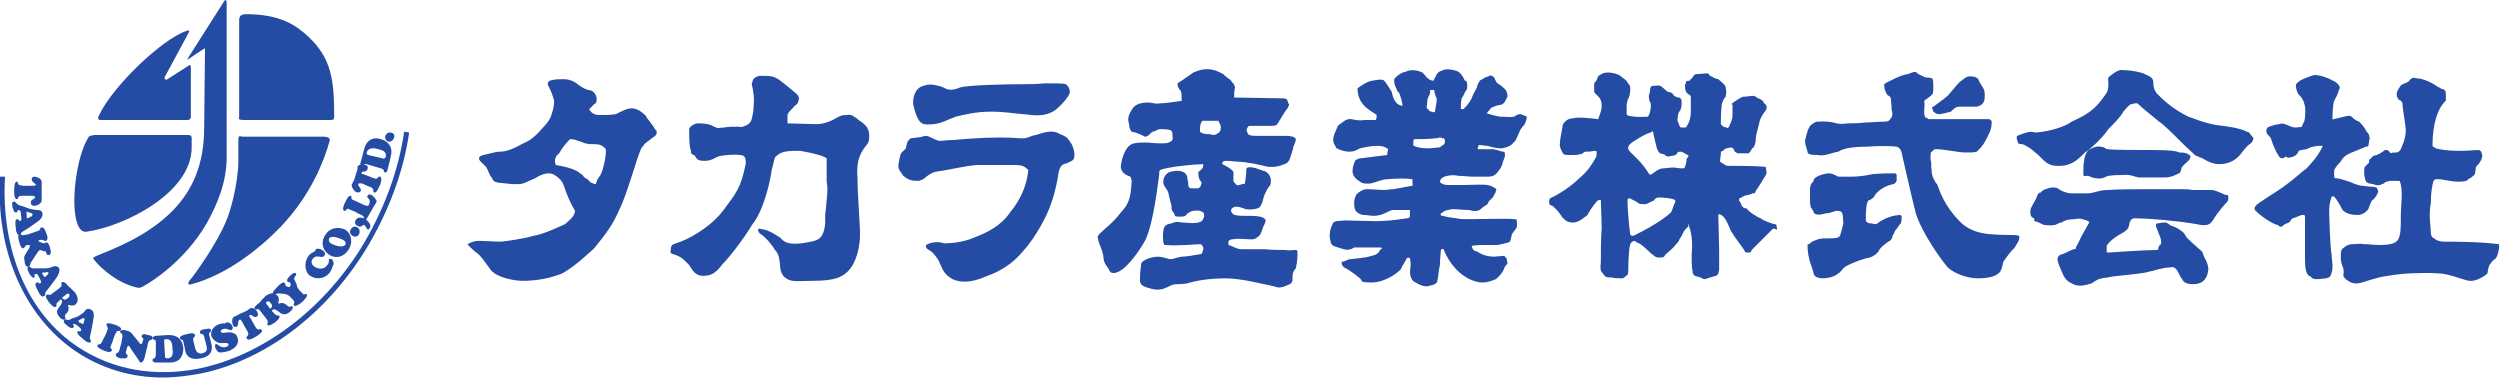 <?xml version="1.0" encoding="utf-8"?>
<!-- Generator: Adobe Illustrator 26.5.3, SVG Export Plug-In . SVG Version: 6.00 Build 0)  -->
<svg version="1.1" id="レイヤー_1" xmlns="http://www.w3.org/2000/svg" xmlns:xlink="http://www.w3.org/1999/xlink" x="0px"
	 y="0px" width="300px" height="45.3px" viewBox="0 0 300 45.3" style="enable-background:new 0 0 300 45.3;" xml:space="preserve">
<style type="text/css">
	.st0{fill:#254CA4;}
</style>
<g>
	<g>
		<g>
			<g>
				<g>
					<g>
						<g>
							<path class="st0" d="M24.5,15.3c0,4.6-1.5,7.6-3.7,9.9c-3.1,3.2-7.3,4.7-9.2,5.5c-0.5,0.2-0.5,0.3-0.2,0.6
								c0.8,1,2.8,2.7,5,3.2c0.4,0.1,0.5,0,0.9-0.2c0.9-0.5,4.9-3,7.5-7.5c1.3-2.3,2.4-5,2.4-7.9V0.4c0-0.5-0.2-0.5-0.4-0.1
								l-4.2,6.6c-0.1,0.2-0.2,0.4,0,0.2c0,0,1.9-1.3,2-1.3L24.5,15.3L24.5,15.3z M19.9,9l2.7-5c0.2-0.4,0.1-0.4-0.2-0.3
								c-3,1-8.9,6.7-10.5,10.1c-0.3,0.6,0,0.6,0.3,0.6h10.3c0.2,0,0.4-0.1,0.4-0.4V8.1c0-0.3-0.1-0.4-0.3-0.2l-2.5,1.6
								C19.8,9.7,19.6,9.4,19.9,9z M10.6,16.5c-1.4,2.2-2.2,8-1.3,10.4c0.2,0.5,0.5,1,1.1,0.9C14.8,27.2,23,23.2,23,17.7v-1.1
								c0-0.4-0.2-0.4-0.7-0.4h-11C10.8,16.3,10.7,16.3,10.6,16.5z M29.3,14.4h10.2c0.5,0,0.6,0,0.6-0.5c0-4.2-0.3-6.9-3.1-9.5
								c-1.5-1.4-3.4-2.7-7.5-2.7c-0.5,0-0.8,0.2-0.8,0.7V14C28.6,14.3,28.7,14.4,29.3,14.4z M28.6,16.8v2.5c0,2.7-1,6.3-1.5,7.3
								c-0.9,2.3-3.6,6.2-4.3,7c-0.3,0.3-0.3,0.7,0.2,0.5c4.1-1.1,8-4.1,10.7-6.9c3.7-3.9,5.2-8,5.8-10.1c0.2-0.5,0-0.7-0.8-0.7
								h-9.6C28.7,16.3,28.6,16.3,28.6,16.8z M24.2,44.8c7.6-1.6,14.8-7,19.6-14.7c2.7-4.4,4.6-9.3,5.3-14.2l-0.6-0.1
								c-0.7,4.8-2.5,9.6-5.2,14C38.6,37.3,31.5,42.6,24,44.2c-5.4,1.1-10.5,0.2-14.7-2.6c-6-4-9.2-11.6-8.7-20.4H0
								c-0.5,8.9,2.9,16.7,9,20.9c3.1,2.1,6.7,3.2,10.5,3.2C21.1,45.3,22.6,45.1,24.2,44.8z"/>
						</g>
					</g>
					<g>
						<path class="st0" d="M5,23.5c0,0.2,0,0.3,0,0.4s0,0.1,0,0.2c0,0.2-0.4,0.6-0.9,0.6c-0.2,0-0.4-0.1-0.4-0.4
							c0-0.4,0.5-0.4,0.5-0.6S4,23.5,3.9,23.5H2.6c-0.6,0-0.3,0.4-0.6,0.4c-0.1,0-0.3-0.1-0.3-1c0-0.2,0-1.1,0.3-1.1
							c0.2,0,0.1,0.3,0.3,0.4c0.1,0,0.4,0.1,0.5,0.1h1c0.5,0,0.5-0.1,0.5-0.1c0-0.2-0.5-0.3-0.5-0.7c0-0.2,0.2-0.3,0.3-0.3
							c0.4,0,0.9,0.3,0.9,0.6c0,0,0,0.1,0,0.2s0,0.2,0,0.4V23.5z"/>
						<path class="st0" d="M3.4,25c0.3,0.1,0.8,0.2,1.1,0.2c0.3,0,0.6,0.1,0.6,0.5s-0.3,0.7-0.6,0.9c-0.1,0.1-1.4,1-1.8,1.2
							c-0.3,0.2-0.1,0.4-0.4,0.4s-0.4-0.6-0.4-0.8c-0.1-0.7-0.1-1.1,0.2-1.1c0.2,0,0.2,0.3,0.3,0.2c0.2,0,0.2-0.1,0.1-0.9
							c0-0.2-0.1-0.4-0.3-0.4s0,0.3-0.3,0.3S1.6,25,1.5,24.9c-0.1-0.7,0-0.7,0.2-0.7s0.2,0.2,0.4,0.3c0.1,0.1,0.4,0.2,0.5,0.2
							L3.4,25z M3.2,26c0,0,0,0.2,0.1,0.2S3.6,26,3.7,26c0.1,0,0.2-0.1,0.2-0.3c0-0.1-0.3-0.2-0.4-0.2c-0.1,0-0.2-0.1-0.3-0.1
							s0,0.1,0,0.2V26z"/>
						<path class="st0" d="M3.3,30.1c0.1-0.1,0.3-0.5,0.3-0.6s-0.2-0.1-0.3-0.1H3.2C3,29.5,3,29.7,2.8,29.8c-0.1,0-0.3,0-0.5-0.8
							c-0.2-0.7-0.1-0.8,0-0.9c0.2-0.1,0.2,0.2,0.6,0.1c0.3,0,0.5-0.1,0.8-0.2s0.6-0.2,0.9-0.3C5,27.5,4.7,27.3,5,27.3
							c0.1,0,0.3-0.1,0.6,0.8c0.1,0.2,0.2,0.7-0.1,0.8c-0.2,0.1-0.2-0.2-0.7-0.1c-0.1,0-0.2,0.1-0.2,0.1c0,0.1,0.6,0.3,0.7,0.3
							s0.1-0.1,0.2-0.1C5.8,29,6,29.6,6,29.8c0.1,0.2,0.2,0.7-0.1,0.8c-0.4,0.1-0.3-0.4-0.5-0.5C5.4,30.3,5,30,4.8,30
							c-0.1,0-0.2,0.2-0.3,0.3l-0.8,1.2c-0.1,0.2,0,0.4-0.3,0.5c-0.2,0.1-0.3-0.2-0.4-0.3L2.9,31c0-0.2,0-0.2,0.1-0.4L3.3,30.1z"/>
						<path class="st0" d="M5.2,32.2c0.3,0,0.8,0,1.1-0.2c0.3-0.1,0.6-0.1,0.8,0.2C7.2,32.6,7,33,6.8,33.3c-0.1,0.1-1,1.4-1.3,1.7
							c-0.2,0.3,0.1,0.4-0.2,0.5C5,35.8,4.7,35.2,4.6,35c-0.3-0.6-0.5-0.9-0.2-1.1c0.2-0.1,0.3,0.2,0.4,0.1C5,33.9,5,33.8,4.6,33.1
							c-0.1-0.2-0.2-0.3-0.4-0.2C4,33,4.3,33.2,4.1,33.3c-0.2,0.1-0.5-0.3-0.6-0.5c-0.3-0.6-0.2-0.7-0.1-0.8
							c0.2-0.1,0.3,0.2,0.5,0.2c0.2,0,0.4,0,0.6,0H5.2z M5.3,33.2C5.3,33.2,5.4,33.4,5.3,33.2C5.5,33.3,5.6,33,5.7,33
							c0-0.1,0.2-0.2,0.1-0.3s-0.3,0-0.4,0s-0.3,0-0.3,0c-0.1,0,0,0.1,0,0.2L5.3,33.2z"/>
						<path class="st0" d="M7.1,34.6c0.6-0.5,0.1-0.5,0.3-0.7C7.6,33.7,7.9,34,8,34.1c0.1,0.1,0.1,0.2,0.2,0.2
							c0.1,0.1,0.1,0.2,0.2,0.2c0.1,0.1,0.2,0.2,0.3,0.3S8.9,35,9,35.1c0.3,0.4,0.5,1,0.1,1.4c-0.2,0.2-0.5,0.2-0.8,0.1H8.2
							c-0.1,0,0,0.1,0,0.2c0.1,0.3,0,0.6-0.3,0.9C7.6,38,8,38.1,7.8,38.3c-0.1,0.1-0.4,0.1-0.7-0.3c-0.5-0.6-0.2-0.9,0.2-1.4
							c0.1-0.2,0.2-0.4,0.1-0.6c-0.1-0.1-0.1-0.1-0.3,0.1c-0.1,0.1-0.2,0.2-0.3,0.3c-0.1,0.2,0.1,0.3-0.1,0.4
							c-0.1,0.1-0.3,0.1-0.8-0.5c-0.1-0.2-0.6-0.7-0.3-0.9c0.2-0.2,0.3,0.2,0.7-0.2L7.1,34.6z M7.6,35.6c-0.1,0.1-0.2,0.1-0.1,0.2
							c0.2,0.2,0.4,0.2,0.6,0c0.2-0.1,0.3-0.3,0.2-0.5c-0.1-0.1-0.2-0.1-0.3,0L7.6,35.6z"/>
						<path class="st0" d="M9.3,38c0.3-0.2,0.7-0.4,0.9-0.7s0.5-0.3,0.8-0.1s0.3,0.7,0.2,1.1c0,0.2-0.3,1.7-0.4,2.1
							c-0.1,0.4,0.2,0.4,0.1,0.6c-0.2,0.3-0.7-0.1-0.9-0.3c-0.5-0.4-0.8-0.7-0.7-0.9s0.3,0.1,0.4-0.1c0.1-0.2,0-0.3-0.5-0.7
							c-0.2-0.1-0.3-0.2-0.4-0.1c-0.1,0.1,0.2,0.2,0,0.4s-0.6-0.1-0.7-0.2c-0.5-0.4-0.5-0.5-0.4-0.7s0.3,0,0.5,0s0.4-0.2,0.5-0.2
							L9.3,38z M9.8,38.8c0,0,0.1,0.1,0.2,0.1c0-0.1,0.1-0.3,0.1-0.4c0-0.1,0.1-0.3,0-0.3c-0.1-0.1-0.3,0.1-0.4,0.1
							c0,0-0.2,0.1-0.3,0.2c0,0.1,0.1,0.1,0.1,0.2L9.8,38.8z"/>
						<path class="st0" d="M12.7,40.1c0.2-0.5,0.3-0.7,0.2-0.8c0-0.2-0.2-0.3-0.1-0.4c0.1-0.3,1,0.1,1.1,0.1
							c0.3,0.1,0.8,0.4,0.6,0.6c-0.1,0.2-0.2,0.1-0.4,0.1c-0.1,0.1-0.3,0.4-0.4,0.7L13.5,41c-0.3,0.7-0.3,0.8-0.2,0.8
							c0.1,0.1,0.2,0.2,0.1,0.3c-0.1,0.1-0.2,0.3-1.1-0.1c-0.2-0.1-0.7-0.3-0.6-0.6c0.1-0.1,0.2-0.1,0.3-0.1s0.2-0.2,0.5-0.8
							L12.7,40.1z"/>
						<path class="st0" d="M16.7,41.1c0,0.1,0.2,0.2,0.2,0.2c0.1,0,0.2-0.2,0.2-0.2c0-0.1,0.1-0.3,0.1-0.4c0-0.2-0.3-0.2-0.2-0.4
							c0.1-0.3,0.5-0.2,0.7-0.1c0.2,0,0.7,0.1,0.6,0.4c-0.1,0.3-0.3,0.1-0.4,0.3c-0.1,0.1-0.2,0.4-0.2,0.6l-0.3,1.2
							c0,0.2-0.2,0.8-0.5,0.8c-0.1,0-0.2-0.1-0.2-0.2l-1.1-1.6c0-0.1-0.1-0.2-0.2-0.2c-0.1,0-0.2,0.3-0.2,0.4c0,0.1-0.1,0.3-0.1,0.4
							c0,0.3,0.3,0.2,0.2,0.5S14.8,43,14.5,43c-0.2,0-0.7-0.2-0.6-0.5c0.1-0.2,0.3-0.1,0.4-0.4c0.1-0.2,0.1-0.5,0.2-0.7
							c0.1-0.3,0.1-0.7,0.2-1c0-0.5-0.3-0.4-0.3-0.6c0.1-0.3,0.7-0.2,0.9-0.1c0.3,0.1,0.3,0.1,0.5,0.3L16.7,41.1z"/>
						<path class="st0" d="M18.7,41.1c0-0.5-0.3-0.2-0.4-0.5c0-0.2,0.3-0.3,0.4-0.3l1.5-0.1c1.3,0,1.7,0.7,1.8,1.6
							c0,0.9-0.4,1.7-1.6,1.7c-0.2,0-0.4,0-0.5,0s-0.3,0-0.4,0s-0.3,0-0.4,0s-0.3,0-0.4,0c-0.2,0-0.4-0.1-0.4-0.3
							c0-0.3,0.4,0,0.4-0.7V41.1z M19.8,42.7c0,0.2,0,0.3,0.3,0.3c0.6,0,0.7-0.6,0.6-1.1c0-1.1-0.4-1.2-0.8-1.2
							c-0.2,0-0.2,0.1-0.2,0.3L19.8,42.7z"/>
						<path class="st0" d="M24.5,40.4c-0.1-0.5-0.5-0.2-0.5-0.5c-0.1-0.3,0.5-0.4,0.6-0.4c0.2,0,0.7-0.2,0.7,0.1
							c0.1,0.3-0.3,0.2-0.2,0.6l0.3,1.2c0,0.2,0.3,1.3-1.3,1.6c-1.8,0.4-1.9-1-1.9-1.1L22,41c0-0.3-0.4-0.2-0.4-0.4
							c0-0.1-0.1-0.3,0.8-0.5c0.7-0.2,0.9-0.1,1,0.1c0.1,0.3-0.3,0.1-0.2,0.7l0.2,0.8c0.1,0.5,0.4,0.8,0.9,0.7
							c0.7-0.2,0.5-0.7,0.5-0.8L24.5,40.4z"/>
						<path class="st0" d="M25.4,40.4c-0.2-0.4,0-1.2,0.9-1.5c0.3-0.1,0.6-0.1,0.7-0.1s0.1-0.1,0.2-0.1c0.1-0.1,0.6,0.1,0.7,0.5
							c0.1,0.1,0,0.3-0.1,0.4c-0.3,0.1-0.6-0.3-1.1-0.1c-0.1,0.1-0.3,0.2-0.2,0.3c0.1,0.3,0.7,0,1.3,0.1c0.3,0.1,0.6,0.2,0.7,0.6
							c0.2,0.5,0,1.2-1,1.6c-0.3,0.1-0.8,0.2-1.1,0.2c-0.3,0-0.5-0.4-0.6-0.7c0-0.1,0-0.3,0.1-0.3c0.3-0.1,0.5,0.6,1.3,0.3
							c0.1,0,0.3-0.2,0.2-0.3c-0.1-0.3-0.7,0-1.3-0.2C25.8,40.9,25.5,40.7,25.4,40.4z"/>
						<path class="st0" d="M29.6,37.3c0.2-0.1,0.2-0.2,0.3-0.2L30,37c0.2-0.1,0.7,0,0.9,0.5c0.1,0.2,0.1,0.4-0.1,0.5
							c-0.3,0.2-0.6-0.3-0.8-0.2c-0.2,0.1,0,0.3,0,0.3l0.7,1.2c0.3,0.5,0.5,0,0.7,0.3c0.1,0.1,0.1,0.3-0.7,0.8
							c-0.2,0.1-0.9,0.6-1.1,0.2c-0.1-0.2,0.2-0.3,0.2-0.5c0-0.1-0.1-0.4-0.2-0.5l-0.5-0.9c-0.2-0.4-0.3-0.4-0.4-0.3
							c-0.2,0.1,0,0.6-0.3,0.8c-0.2,0.1-0.3,0-0.4-0.1c-0.2-0.3-0.2-1,0.1-1.1c0,0,0.1,0,0.2-0.1c0.1,0,0.2-0.1,0.4-0.2L29.6,37.3z"
							/>
						<path class="st0" d="M31.3,37.4c-0.4-0.6-0.5-0.1-0.7-0.3s0.1-0.4,0.3-0.6c0.1-0.1,0.2-0.1,0.2-0.2c0.1,0,0.2-0.1,0.2-0.2
							c0.1-0.1,0.2-0.2,0.3-0.3c0.1-0.1,0.2-0.2,0.3-0.3c0.4-0.3,1-0.5,1.4,0c0.2,0.2,0.2,0.5,0.1,0.8v0.1c0,0.1,0.1,0,0.2,0
							c0.3-0.1,0.6,0,0.9,0.3c0.3,0.3,0.4-0.1,0.6,0.1c0.1,0.1,0,0.4-0.4,0.7c-0.6,0.4-0.9,0.2-1.4-0.2c-0.2-0.1-0.4-0.3-0.6-0.1
							c-0.1,0.1-0.1,0.1,0.1,0.3c0.1,0.1,0.2,0.2,0.3,0.3c0.2,0.1,0.3,0,0.4,0.1c0.1,0.1,0.1,0.3-0.5,0.8c-0.2,0.1-0.7,0.5-0.9,0.3
							c-0.1-0.2,0.2-0.3-0.1-0.7L31.3,37.4z M32.3,36.9c0.1,0.1,0.1,0.2,0.2,0.1c0.2-0.2,0.2-0.4,0-0.6c-0.1-0.2-0.3-0.3-0.5-0.2
							c-0.1,0.1-0.1,0.2,0,0.3L32.3,36.9z"/>
						<path class="st0" d="M35.6,34.1c0,0.3,0.1,0.4,0.3,0.7c0.3,0.3,0.4,0.4,0.5,0.5s0.3-0.1,0.4,0c0.2,0.2-0.3,0.7-0.5,0.9
							c-0.7,0.6-0.9,0.5-1,0.5c-0.2-0.2,0.1-0.3,0-0.5c0-0.1-0.2-0.3-0.5-0.6c-0.2-0.2-0.3-0.2-0.5-0.3l-0.8-0.1
							c-0.3,0-0.5,0.2-0.7,0.1c-0.1-0.1-0.2-0.2,0.5-0.9s0.8-0.5,0.9-0.4c0.1,0.1,0,0.2,0.1,0.3s0.4,0.2,0.5,0.1
							c0.1-0.1,0.1-0.4,0-0.5s-0.2,0-0.3-0.1c-0.2-0.2,0.2-0.6,0.3-0.7c0.4-0.4,0.6-0.4,0.7-0.3c0.2,0.2-0.2,0.3-0.2,0.7L35.6,34.1z
							"/>
						<path class="st0" d="M37.1,30.6c0.3-0.3,0.7-0.4,0.7-0.5c0.1-0.1,0.1-0.1,0.1-0.2c0.1-0.1,0.5-0.1,0.9,0.2
							c0.2,0.2,0.3,0.4,0.1,0.6c-0.3,0.4-0.9-0.3-1.4,0.4c-0.2,0.3-0.1,0.6,0.1,0.8c0.5,0.4,1.2,0.5,1.6,0c0.4-0.4,0.2-0.7,0.3-0.8
							c0.1-0.1,0.2,0,0.3,0c0.2,0.1,0.3,0.6,0.2,0.7s-0.1,0.5-0.5,1c-0.6,0.7-1.7,0.8-2.4,0.2C36.5,32.5,36.5,31.3,37.1,30.6z"/>
						<path class="st0" d="M39.4,30.5c-0.8-0.6-0.9-1.6-0.3-2.4c0.7-1,1.9-0.8,2.4-0.5c0.8,0.6,0.8,1.7,0.3,2.4
							C41.2,30.9,40.2,31.1,39.4,30.5z M39.5,28.6c-0.1,0.2,0,0.5,0.2,0.6c0.3,0.2,1.4,0.6,1.7,0.2c0.2-0.2,0-0.5-0.2-0.6
							C40.8,28.6,39.8,28.2,39.5,28.6z"/>
						<path class="st0" d="M43.1,28.1c-0.2,0.3-0.5,0.4-0.8,0.2c-0.3-0.2-0.4-0.5-0.2-0.8s0.5-0.4,0.8-0.2
							C43.2,27.5,43.2,27.8,43.1,28.1z"/>
						<path class="st0" d="M44.1,27.5c-0.1,0-0.2-0.4-0.4-0.5s-0.3,0.4-0.8,0.1c-0.3-0.1-0.4-0.5-0.2-0.7c0.2-0.4,0.6-0.3,1-0.2
							c0.4,0.2,0.9,0.8,0.7,1.1C44.3,27.5,44.2,27.6,44.1,27.5z"/>
						<path class="st0" d="M44.1,26.1c-0.1,0.1-0.2,0.4-0.3,0.3c-0.3-0.1,0.1-0.3-0.4-0.6c-0.3-0.1-0.6-0.3-0.8-0.4
							c-0.3-0.1-0.5-0.2-0.7-0.3c-0.4-0.2-0.3,0.3-0.6,0.2c-0.3-0.1,0-0.8,0.1-1c0.4-0.8,0.5-0.8,0.7-0.8c0.2,0.1-0.1,0.4,0.3,0.5
							l1.3,0.6c0.3,0.1,0.5,0.2,0.6-0.1c0.3-0.7-0.4-0.7-0.2-1c0.1-0.2,0.3-0.2,0.5-0.1c0.3,0.2,0.6,0.6,0.6,0.8
							c0,0.1-0.1,0.1-0.1,0.2c-0.1,0.1-0.1,0.2-0.2,0.3L44.1,26.1z"/>
						<path class="st0" d="M42.8,20.6c0.1-0.2,0.1-0.3,0.1-0.4s0-0.1,0-0.2c0.1-0.2,0.5-0.4,1-0.2c0.2,0.1,0.3,0.2,0.2,0.5
							c-0.1,0.4-0.6,0.2-0.7,0.4c-0.1,0.2,0.2,0.2,0.2,0.2l1.3,0.5c0.5,0.2,0.4-0.3,0.7-0.2c0.1,0,0.3,0.2,0,1
							c-0.1,0.2-0.4,1-0.7,0.9c-0.2-0.1,0-0.3-0.2-0.5c-0.1-0.1-0.3-0.2-0.4-0.2L43.4,22C43,22,43,22,43,22.1
							c-0.1,0.2,0.4,0.5,0.3,0.8c-0.1,0.2-0.3,0.2-0.4,0.2c-0.4-0.1-0.7-0.6-0.7-0.9c0,0,0-0.1,0.1-0.2c0-0.1,0.1-0.2,0.2-0.4
							L42.8,20.6z"/>
						<path class="st0" d="M44,19.7c-0.5-0.1-0.3,0.3-0.6,0.2c-0.2-0.1-0.2-0.3-0.1-0.5l0.4-1.5c0.3-1.2,1.2-1.5,2-1.2
							c0.8,0.2,1.5,0.9,1.2,2c0,0.2-0.1,0.4-0.1,0.5s-0.1,0.3-0.1,0.4s-0.1,0.3-0.1,0.4s-0.1,0.3-0.1,0.4c0,0.2-0.2,0.3-0.3,0.3
							c-0.3-0.1,0.1-0.3-0.5-0.5L44,19.7z M45.9,19c0.2,0.1,0.3,0,0.4-0.2c0.1-0.6-0.4-0.8-0.9-0.9c-1-0.3-1.3,0.1-1.4,0.4
							c0,0.2,0,0.2,0.2,0.3L45.9,19z"/>
						<path class="st0" d="M47.3,16.5C47.2,16.8,47,17,46.7,17s-0.5-0.3-0.5-0.6c0.1-0.3,0.3-0.5,0.6-0.5
							C47.2,15.9,47.4,16.2,47.3,16.5z"/>
					</g>
				</g>
			</g>
		</g>
		<g>
			<path class="st0" d="M72.1,20.9c-0.1,0.3-0.4,0.4-0.6,1.2c-0.4-0.1-0.6-0.1-1-0.6c-0.7-0.3-0.3-0.4-0.9-0.7
				c-0.6-0.6-2.3-0.9-2.9-1c-0.3-0.7,0.1-1.2,0.4-1.4c0.3-0.6,0.9-1.3,1.3-1.7c0.6,0,0.6,0.1,1.3,0.3c0.7,0.3,0.9,0.3,1.6,0.3
				c0.6,0,1,0.1,1.4,0.6C72.8,18.7,72.3,20.6,72.1,20.9z M78.2,14.9c-0.4-0.6-0.6-0.7-0.7-1c-0.4-0.4-1-0.9-1.7-0.9
				c-0.6,0-1.3,0.4-1.9,0.7c-0.6,0.1-1.3,0.1-2,0.1c-0.6,0-1-0.3-1.2-0.7c0.1-0.1,0.4-0.4,0.6-0.6c0.3-0.1,0.3-0.4,0.3-0.7
				c-0.1-0.7-0.6-1-1-1c-0.4-0.1-0.9-0.4-1.3-0.7c-0.3-0.3-1-0.6-1.6-0.6s-0.9,0-1.4,0.1c-0.6,0.1-0.7,0.4-0.4,0.9
				c0.3,0.6,0.4,0.9,0.6,1.6c0,0.6-0.1,1-0.4,1.9c-0.3,0.7-0.7,1-1.2,1.6c-0.9,1-1.4,1.3-2.3,1.7c-0.7,0.4-1.7,0.9-2.6,0.9
				c-0.6,0-1.4,0.3-2,0.4c-0.4,0.1-0.7,0.3-0.4,0.7c0.1,0.1,0.4,0.4,0.7,0.7c0.3,0.4,0.4,1,0.7,1.3c0.3,0.6,0.4,0.6,1.6,0.7
				c0.7,0.1,1.2,0.1,1.6,0.1c0.7,0,1.2-0.4,2-0.7c0.6-0.4,1.2-0.6,1.6-0.6s0.6,0.1,0.9,0.3c0.6,0.4,0.9,0.9,1,1.3
				c0.3,0.9,0.7,1.9,1.3,2.9c0,0.7-0.9,1.3-1.2,1.6c-0.7,0.3-2.5,1.2-3.8,1.4c-1.4,0.4-3,0.6-3.9,0.7c-0.7,0-2-0.1-2.6-0.1
				c-0.7,0-1.2,0.3-1.4,0.4c0.3,0.4,0.4,0.4,0.9,0.9c0.6,0.3,1.3,1.4,1.9,2.2c0.7,0.9,2.8,1.3,3.8,1.3c1.7,0,3.3-0.3,4.8-0.9
				c1.7-1,3-2.3,3.8-3c1.3-1.6,2.3-2.9,3-4.6c0.9-1.7,2.2-6.5,2.5-7c0.1-0.4,0.3-0.6,0.4-0.7c0.1-0.3,0.7-0.6,1-0.9
				c0.6-0.4,0.6-0.4,0.6-0.9C78.5,15.5,78.5,15.2,78.2,14.9z"/>
			<path class="st0" d="M82.7,15.5c0-0.3,0.7-0.7,1-0.7c0.4,0,1.4,0,2,0.4c0.6,0.3,0.6,0.1,1.2,0.1c0.4-0.1,1.2-0.1,1.7-0.1
				c0.4,0.1,0.7,0,1.2-0.3c0.3-0.3,0.4-0.3,0.6-1.6c0.1-1.4,0.1-1.6,0-2.2c-0.1-0.9-0.3-0.9-0.1-1.3c0-0.3,0.4-0.7,1-0.7
				c0.9,0,1.4,0,1.9,0.3c0.3,0.1,1.7,1.3,2.2,1.7c0.4,0.3,0.6,0.7,0.4,1c0,0.4-0.3,0.4-0.7,0.9c-0.6,0.6-0.6,0.7-0.6,0.9
				c0,0.3,0,0.7,0,0.9c0.4,0,2.8,0.1,3.5,0.1c0.4,0,1-0.1,1.7-0.4c0.9-0.4,1-0.7,1.9-0.7c0.6-0.1,0.7,0.1,1.2,0.4
				c0.3,0.3,0.6,0.4,0.9,0.7c0.4,0.3,0.6,0.9,0.6,1.2c0,0.4,0.1,0.9-0.4,1.4c-0.4,0.6-1.2,1.4-1,3.8c0,2.2,0.3,5.4,0.3,6.8
				c0,1.3-0.3,2.8-1,3.9c-0.9,1.3-2,1.7-4.8,1.7c-2.6,0.1-2.6,0-3.2-0.4c-0.4-0.3-0.6-0.9-0.6-1.6c-0.1-0.6-0.1-1.2-0.6-1.7
				c-0.4-0.7-1.2-1.6-1.7-1.9c-0.3-0.1-0.6-0.9,0.1-0.6c0.9,0.1,1.7,0.7,2.2,1c0.4,0.4,0.7,0.9,2.6,0.7c1.7-0.3,2.2-0.3,2.6-1.3
				c0.4-1.2,0.1-1.6,0.3-2.8c0.1-1.4,0.3-2.2,0.1-3.3c0-0.9,0-2.2,0-2.8c-0.3-0.3-1.9-0.7-3.2-0.9c-1.3,0-2.2,0-2.8,0.6
				c-0.3,0.1-0.3,0.7-0.6,1.7c-0.1,1-0.9,4.8-2.3,6.5c-1.2,2-2.9,4.1-3.6,4.8c-0.7,0.9-1.2,1.4-2.3,1.4c-1,0-1.3-0.7-1.7-1.3
				c-0.6-0.6-0.9-1-1.9-1.3c-0.3-0.1-0.4-0.1-0.3-0.6c0-0.6,0.4-0.6,0.6-0.7c1.4-0.4,4.2-1.9,5.8-4.1c1.4-1.9,2-2.5,2.6-5.5
				c0-0.6-0.1-1-0.7-1c-0.7-0.1-1.7,0-2.3,0.1c-0.7,0.1-0.9,0.6-2,0.6c-1,0-0.9-0.4-1.2-0.7c-0.3-0.1-0.4-0.1-0.4-0.6
				C82.7,17.7,82.7,16.3,82.7,15.5z"/>
			<path class="st0" d="M109.6,12.6c-0.1-0.7,0.1-2,1.2-2.3c0.9-0.3,1.4-0.1,2.2,0.1c0.6,0.3,1,0.6,2.2,0.1c1-0.3,5.6-0.4,7.8-0.4
				s1.6-0.1,2.6-0.1c0.9,0,2,0,2.3,0.1c0.4,0.3,0.6,0.9,0.4,1.2c-0.1,0.3-0.6,0.9-1,1.3c-0.4,0.4-0.9,1-2.2,1.2
				c-0.9,0.1-1.2,0-2.3-0.1c-1.4-0.1-2.2-0.3-3.9-0.3c-1.9,0-3.3,0.4-4.2,0.6c-0.9,0.3-1.4,0.7-2.6,0.9c-1.2,0.1-1.4,0-1.7-0.3
				S109.8,13.5,109.6,12.6z"/>
			<path class="st0" d="M108,18.8c0.1-0.6,0.4-0.6,0.7-1c0.1-0.4,0.1-0.9,0.6-1.2c0.6-0.1,1.2-0.1,1.7-0.3c0.6,0,0.9,0.4,1.7,0.6
				c0.7,0,0.9-0.1,1.7-0.1c1-0.1,3.5-0.3,5.5-0.3s2,0.1,2.8,0.1c0.7,0,0.9-0.3,1.6-0.4c1-0.3,2-0.7,2.9-0.1c0.9,0.3,1,0.6,1.4,1.2
				c0.3,0.6,0.4,1.2,0.3,1.6c-0.1,0.4-0.3,0.4-0.9,0.7c-0.7,0.1-0.9,0.6-1,1.3c-0.1,0.7-0.4,2.3-0.9,3.6c-0.4,1.3-1.9,4.1-3.3,5.6
				c-1.3,1.6-2.9,2.5-4.3,3c-1.4,0.6-2.8,1-4.2,0.4c-1.2-0.7-1.2-1.3-1.7-2.3c-0.4-0.6-0.7-1-1.3-1.3c-0.1-0.1-0.4-0.4,0-0.6
				c0.7-0.3,1.4-0.3,2-0.1c0.7,0,2.3-0.1,3.6-0.7c1.6-0.6,3.2-1.4,4.3-3c1.3-1.6,2-3.2,2.2-5.1c-0.4-0.4-0.7-0.6-1.6-0.6
				c-1,0-3,0-4.6,0c-1.3,0.1-3.5,0.6-4.2,0.7s-1,0.1-1.7,0.6c-0.4,0.3-0.4,0.4-1,0.6c-0.7,0-1.2,0-1.9-0.6c-0.4-0.6-0.6-0.7-0.6-1.3
				C107.9,19.4,107.9,19.1,108,18.8z"/>
			<path class="st0" d="M146.5,15.3c0,0.3-0.1,0.6-0.4,0.7c-0.1,0.1-0.3,0.3-0.9,0.1c-0.4,0-0.9,0-1.2-0.3c0-0.6,0-1,0.3-1.3
				c0.6,0,1.7,0,1.9,0C146.3,14.7,146.5,15,146.5,15.3z M155.7,30.3c0-0.3-0.1-0.3-0.4-0.3c-0.3,0-0.7,0.1-1,0c-0.6,0-1.7,0-2.6-0.1
				c-0.9,0-2.5,0-2.8,0c-0.4,0-0.9-0.3-1.2-0.4s-0.3-0.1-0.3-0.4s0.3-0.4,0.7-0.4c0.3-0.1,1.2,0,1.6,0c0.9,0.1,1-0.1,1.4-0.4
				c0.3-0.3,0.4-1,0.6-1.3c0.1-0.3,0.3-0.6,0.1-0.7c-0.3-0.4-1.3-0.4-2.2-0.4c-0.6,0-1,0-1.4-0.1s-0.6-0.6-0.4-0.7
				c0,0-0.1-0.1,0.4-0.3c0.6,0,0.7,0.1,1.3,0.3c0.7,0.1,1,0,1.4-0.1s0.6-0.7,0.7-1.2c0.1-0.4,0.4-1,0.6-1.3c0.3-0.3,0.3-0.4,0.3-1
				c-0.1-0.6-0.6-1-0.9-1c-0.3-0.1-1-0.4-1.3-0.4c-0.3-0.1-0.7,0-0.7,0.1c-0.1,0.1,0,0.6-0.1,0.9c0,0.4-0.1,0.6-0.1,0.9
				c-0.1,0.1-0.3,0.1-0.4,0.1c-0.1,0-0.1,0.1-0.3,0.1c-0.4,0.1-0.3-0.1-0.6-0.3c-0.1-0.1-0.1-0.3-0.1-0.7c0.1-0.7-0.1-0.7-0.3-0.9
				c-0.1-0.1-0.6-0.4-1-0.6c-0.1-0.1,0-0.4,0.4-0.4c0.3,0,0.4,0,1.4,0.1c1,0,2.8,0.4,3.6,0.6c0.9,0.1,1.6-0.1,2-0.3
				c0.4-0.1,0.6-0.4,0.7-0.7c0.1-0.3,0.4-1.2,0.4-1.4c0.1-0.3,0.3-0.6,0.3-0.9c-0.1-0.3-0.6-0.4-1.3-0.4s-2.9,0-3.5,0s-1-0.1-1-0.4
				c-0.1-0.1-0.1-0.3-0.1-0.4c0.1-0.1,0.1-0.4,0.4-0.4c0.4,0,1.9,0,2.5,0c0.3,0,0.4,0,0.7-0.1c0.1-0.1,1-1.7,1.3-2
				c0.1-0.3,0.3-0.4,0.1-0.6c-0.1-0.3-0.1-0.6-0.6-0.6s-5.1-0.1-5.9-0.1c0-0.6,0-0.7,0.1-1.2c0-0.3-0.3-0.6-0.4-0.7
				c-0.1-0.3-0.4-0.3-1-0.9c-0.7-0.4-1.3-0.6-1.9-0.6c-0.6,0-1,0.1-1.7,0.4c-0.6,0.4-1.4,1-1.9,1.3c0,0.4,0.1,0.6,0.4,0.9
				c0.1,0.3,0.1,0.7,0.1,1.2c-0.7,0.1-2,0.3-2.6,0.3c-0.7,0.1-0.9-0.1-1.4-0.1c-0.7,0-1.6,0.1-2,0.9c-0.6,0.9-0.4,1.4-0.3,1.7
				c0,0.4,0.1,0.7,0.3,0.9c0.6,0.1,1,0.3,1.6,0.6c0.4,0,0.6-0.4,0.9-0.6c0.3,0,0.6-0.3,0.9-0.3c0.4,0,0.9,0,1.2,0.1s0.3,0.4,0.3,0.7
				s0.1,0.4-0.1,0.6c-0.4,0.3-0.7,0.3-1.4,0.3s-1.2-0.1-1.7-0.1c-0.7,0-0.9,0-1.4,0.1c-0.6,0.1-1,0.7-1.2,1.2
				c-0.3,0.7-0.4,1.3-0.4,1.7c0.1,0.6,0.6,0.9,0.9,1c0.3,0.1,0.3,0.1,0.4,0.6c-0.1,2.2-0.4,2.8-1.3,3.8c-0.9,1.2-2,2-2.6,2.6
				c-0.1,0.3-0.3,0.1-0.1,0.7c0.1,0.6,0.4,0.9,0.6,1.9c0,1,0.6,1.4,0.7,1.7c0.1,0.4,0.7,0.6,1.6-0.1c0.6-0.4,1.9-1.9,2.8-3.6
				c0.7-1.6,1.2-4.5,1.6-7.7c0-0.4,0-0.4,0.1-0.6c1-0.4,4.2-0.7,5.1-0.7c0.1,0,0.1,0,0.1,0.1c0,0.6-0.6,0.7-0.6,0.9
				c0,0.9,0.3,1,0.4,1.2c-0.1,0.6-0.3,0.6-0.4,0.7c-0.4,0-0.6,0-0.9,0c-0.3-0.1-0.3-0.3-0.3-0.4s0-0.3-0.1-0.7
				c0-0.3-0.1-0.7-0.6-0.9s-1.2-0.1-1.7,0.1c-0.4,0.3-0.6,0.6-0.6,1.2c0,0.4,0.4,0.7,0.6,1.2c0.1,0.7,0.4,1.4,0.4,1.9
				c0,0.3,0.1,0.3,0.3,0.6c0.1,0.3,0,0.4,0.7,0.4c0.6,0,0.7-0.1,0.9-0.4c0.3-0.1,0.4-0.3,0.7-0.3c0.6-0.1,0.9,0,1,0.1
				c0.3,0,0.3,0.4,0.3,0.6c-0.1,0.1,0,0.3-0.4,0.6c-0.7,0.3-1.6,0.1-2.2,0.1c-0.6-0.1-0.9-0.1-1.3,0.1c-0.7,0.1-0.9,0.3-1,0.9
				s0,1.3,0,1.4c0.1,0.3,0.1,0.3,0.3,0.3c1,0.1,1.7,0,2.3,0s1.3-0.1,1.9-0.1c0.3,0.3,0.3,0.3,0.3,0.6c-0.1,0.3-0.1,0.6-0.4,0.6
				c-0.6,0.1-1.6,0.3-2.2,0.3c-0.7,0.1-0.9,0.3-1.4,0.3c-0.4-0.1-1-0.3-1.4-0.3s-1,0.1-1.4,0.3c-0.6,0.3-0.7,0.4-0.7,1
				c-0.1,0.6-0.1,1.2-0.1,1.6c0,0.4,0.3,0.7,1.2,0.9c0.9,0.3,1.6,0.1,2-0.1c0.3-0.1,0.6-0.4,1.2-0.4c0.3,0,0.7,0,1.3-0.1
				c0.9-0.3,2.5-0.6,4.6-0.6c1.7,0,4.1,0.6,4.6,0.7c0.6,0.1,1.3,0.3,1.7,0.4c0.7,0,1-0.3,1.4-0.4c0.4-0.3,0.3-0.6,0.3-0.9
				c0-0.4,0.1-0.7,0.4-1C155.7,31.3,155.7,30.8,155.7,30.3z"/>
			<path class="st0" d="M173.2,17.4c-0.3,0.1-0.3,0.3-0.6,0.3s-0.6,0.1-1.3,0.1c-0.6,0-1.3-0.1-1.6-0.3c-0.1,0-0.1,0-0.1-0.1
				s0-0.3,0-0.4s0-0.1,0.1-0.3c0.4,0,2,0,2.5-0.1c0.3,0,0.4-0.1,0.7-0.1c0.1,0.1,0.3,0.1,0.4,0.1C173.4,16.9,173.5,17.1,173.2,17.4z
				 M171.2,12.8c0-0.1,0.1-0.6,0.1-0.9c0.1-0.3,0.3-0.6,0.3-0.7c0-0.4,0-0.4,0.1-0.4c0.3,0,0.3,0,0.4,0c0,0,0.1,0.7,0.3,1
				c0,0.3,0,0.6-0.1,0.9c0,0.3-0.1,0.4-0.1,0.7c-0.1,0.1-0.1,0.1-0.4,0c-0.1,0-0.3,0-0.4-0.3C171.2,13.1,171.2,12.9,171.2,12.8z
				 M183.2,14c-0.1-0.1-0.3-0.1-0.7-0.3c-0.6,0-0.6,0.3-0.9,0.3c-0.3,0.1-0.7,0-1.6,0c-0.6-0.1-1.3-0.3-1.6-0.4
				c0.1-0.1,0.3-0.4,0.6-0.7c0.3-0.1,0.7-0.3,1-0.3c0.6-0.1,0.7-0.7,0.9-1c0-0.4-0.1-0.7-0.3-0.9c-0.3-0.3-0.7-0.6-0.9-0.7
				c-0.3-0.3-0.3-0.6-0.4-0.7C179,9,178.7,9,178.6,9.2c-0.1,0-0.3,0-0.7,0.3c-0.3,0.1-0.3,0.1-0.6,0.7c-0.1,0.6-0.4,0.7-0.7,1.6
				c-0.3,0.6-0.7,1-0.9,1.2c0,0.1-0.1,0.1-0.4,0.1c0-0.3,0-0.9,0.1-1.3c0.3-0.4,0.4-0.9,0.6-1c0.1-0.3,0.1-0.7,0-1
				c0-0.1-0.3-0.1-0.3-0.3c-0.1-0.1-0.1-0.4-0.7-0.9c-0.7-0.3-1.6-0.4-2-0.1c-0.6,0.1-0.7,0.7-1,1.2c-0.7-0.1-0.9-0.6-1.3-1
				c-0.7-0.3-1.4-0.4-2-0.1c-0.6,0.1-1.2,0.6-1.4,0.9c0,0.4,0,0.7,0.3,1.2c0,0.3,0.3,0.3,0.4,0.7c0.1,0.3,0.3,0.9,0.3,1.3
				c-1-0.1-1.2-1.3-1.3-1.7c-0.1-0.1-0.7-1.2-1-1.4c-0.4-0.1-0.9,0-1.4,0.1c-0.6,0.1-1.3,0.6-1.7,0.9c0,2.2,1.9,2.8,2.3,3.2
				c0,0.1,0,0.4-0.1,0.6c-0.1,0-0.4,0-1.3,0c-0.7,0.1-1.2,0-1.6-0.1c-0.6-0.1-1,0.3-1.4,0.6c-0.3,0.1-0.3,0.4-0.6,1
				c-0.3,0.7-0.3,1.2,0.1,1.7c0,0.3,0.1,0.1,0.3,0.3c0.3,0.1,0.7,0.3,1.3,0.3s0.7-0.1,1.3-0.4c0.4-0.1,1.4-0.3,2-0.3s1,0.1,1.2,0.3
				c0.3,0,0.1,0.3,0.1,0.4s0,0.4-0.1,0.4c-0.9,0.1-3,0.4-3.2,0.4c-0.3,0.1-0.4,0.1-0.6,0.3c-0.1,0.3-0.3,0.7-0.3,1.2
				c0,0.6,0.4,1,0.9,1.3c0.3,0.3,1.2,0.3,1.7,0.1c0.4-0.1,1-0.4,1.7-0.4c1-0.1,2.3-0.1,2.8,0c0.1,0,0.1,0,0.1,0.1s0,0.4,0,0.6
				c0.1,0.1,0,0.1-0.1,0.1c-0.4,0.1-1.7,0.3-2.2,0.4c-0.4,0-0.6,0.1-1.2,0.1c-0.4,0-1.4-0.1-2-0.1c-0.4,0-0.9,0.3-1.2,0.6
				c-0.1,0.1-0.3,0.7-0.3,0.9c0,0.3,0,0.7,0.1,0.9c0.1,0.3,0.4,0.6,1,0.7c0.6,0,0.7,0.1,1.3,0.1c1,0,1.7-0.6,2.2-0.7
				c0.7,0,1.7,0,2,0c0.1,0,0.1,0,0.1,0.1c0,0.3,0,0.3,0,0.6c0,0.3-0.3,0.3-0.4,0.3c-1.9,0.3-3.3,0.4-5.4,0.3c-0.9,0-2.2-0.1-2.5,0
				c-0.6,0-0.9,0.1-1,0.4s-0.3,0.6-0.3,1c-0.1,0.3,0,0.9,0.1,1.2c0.1,0.3,0.1,0.4,1.2,0.7c1,0.4,1.4,0,1.6-0.1c0.1,0,0.1,0,0.6,0
				s2.3,0,2.5,0c0.3,0,0.3,0.1,0,0.3c-0.1,0.3-0.4,0.6-1,0.7c-0.9,0.3-2,0.3-2.5,0.4c-0.4,0-0.7,0.3-1,0.3c-0.1,0-0.1,0-0.1,0.1
				c0,0.3,0.1,0.4,0.3,0.6c0.7,0.3,1.9,1.3,2,1.4c0.1,0.3,0.1,0.4,1.3,0.4c1.7,0,3.3-1.3,3.5-1.6c0.1-0.3,0.7-1.2,0.7-1.3
				c0.1-0.1,0.3-0.1,0.4,0c0.1,0.6,0.1,0.7,0,1.6c0,0.7,0.3,1.2,0.7,1.3c0.4,0.3,1.2,0.6,1.6,0.4c0.6-0.1,1-0.3,1-0.7
				c0.1-0.4,0.1-0.9,0.3-1.9c0-0.7,0.1-1.4,0.1-1.6c0-0.3,0.4-0.3,0.4,0c1.4,3.2,3.8,3.8,4.5,3.8c0.9,0,1.4-0.3,1.7-0.4
				c0.4-0.3,0.9-0.9,1-1.3c0.1-0.3,0.3-0.4,0.4-0.6c0-0.1-0.1-0.4-0.1-0.6c-0.1-0.1-0.1-0.1-0.3-0.3c-0.1,0-0.1,0-1.2,0.1
				c-0.9,0-1.6-0.3-2-0.6c-0.6-0.1-0.6-0.4-0.7-0.7c0.6-0.1,1.3-0.1,1.7-0.1s0.9,0,1.4,0c0.6-0.1,1.2-0.3,1.3-0.3
				c0.3-0.1,0.3-0.4,0.4-0.9c0.1-0.3,0.3-0.4,0.6-0.9c0.1-0.4,0-0.6,0-0.9c0-0.1-0.1-0.1-0.3-0.1c-0.6-0.1-4.3,0-5.5,0
				c-0.9,0-0.9,0-1.4-0.1c-0.7-0.1-0.9-0.1-1.7-0.3c-0.3,0-0.3-0.3,0-0.4c0.3-0.3,0.7-0.3,1.2-0.4c0.6,0,1.3,0.1,2,0.1
				c1,0.3,1.3,0,1.6-0.3c0.4-0.3,0.6-0.3,0.7-0.6c0.1-0.3,0.4-0.4,0.6-0.7c0.1-0.3,0.3-0.4,0.3-0.7c0.1-0.1,0.1-0.3-0.1-0.3
				c-0.1-0.1-0.4-0.3-0.9-0.4c-0.7-0.1-1.9,0-2.8,0c-1,0-1.4,0-1.9,0c-0.7,0-1-0.3-1-0.4c0-0.3,0.3-0.6,0.9-0.7
				c0.4-0.1,0.9-0.1,1.3,0c0.6,0,1.2,0.1,1.7,0.1c0.7,0,1.6,0,1.9,0c0.4,0,0.7-0.1,1-0.4c0.3-0.4,0.6-0.7,0.7-1.2
				c0.1-0.4,0.3-0.7,0.3-1c0-0.4-0.1-0.4-0.3-0.4c-0.4-0.1-0.9-0.3-1.2-0.3c-0.4,0-1.3,0-1.7,0c-0.1,0-0.1-0.1-0.1-0.1
				c0.1-0.1,0.1-0.3,0.1-0.3c0.1-0.1,0.1-0.1,0.1-0.1c0.3,0,0.6,0.1,1,0.1c0.4,0.1,0.9,0.3,1.7,0.3c0.7-0.1,1.3-0.4,1.4-0.7
				c0.3-0.1,0.4-0.6,0.7-1.2c0.1-0.3,0.3-0.6,0.6-0.9C183.2,14.5,183.2,14.1,183.2,14z"/>
			<path class="st0" d="M202.4,19c0,0.3-0.1,0.9-0.3,1.2c-0.3,0-0.7,0-1.2-0.1c-0.6,0-1,0.1-1.3,0.1c-0.6,0-1.2,0.6-1.4,0.7
				c-0.1,0.1-0.3,0-0.3,0c-0.4-0.7-1-1.4-1.3-1.7c-0.3-0.3-0.7-0.7-1-1s-0.3-0.6,0-0.9s1.9-1.3,2.5-1.4c0.3-0.3,0.3,0,0.3,0.1
				s0.3,1.3,0.4,1.7c0.1,0.4,0.3,0.6,0.4,0.7c0.4,0.1,0.6,0.1,0.7,0.3c0.1,0.1,0.4,0.1,0.7,0c0.3,0,0.6-0.1,0.7-0.4
				c0.1-0.1,0.3-0.1,0.4-0.1c0.4,0.1,0.6,0.3,0.6,0.3C202.7,18.6,202.7,18.8,202.4,19z M200.9,24.5c-0.1,0.3-0.3,0.9-0.4,1
				c-0.3,0.3-1.6,1.4-4.5,2.8c-0.3,0-0.4-0.1-0.4-0.4c-0.1-0.6-0.3-2.9-0.3-3.8c0-0.3,0.1-0.3,0.3-0.3c0.1,0.1,0.9,0.4,1,0.6
				c0.3,0.1,0.4,0.1,0.9,0.1c0.3-0.1,0.6-0.3,0.9-0.4c0.3-0.3,0.3-0.4,0.7-0.4c0.6,0,1.6,0.1,1.9,0.3
				C201.1,24.1,201,24.4,200.9,24.5z M213.2,27.2c0-0.3-0.1-0.3-0.3-0.3c-0.3-0.1-1.3-0.4-1.6-0.7c-0.4-0.1-1.6-0.9-1.7-1.2
				c-0.3,0-0.3,0-0.6-0.3c0-0.1-0.1-0.4-0.3-0.6c0-0.1,0-0.1,0-0.3c0.1,0,0.3-0.1,0.6-0.3c0.3-0.1,0.7-0.1,1-0.3
				c0.1,0,0.3,0.1,0.4-0.3c0.3-0.4,1-1.6,1.2-1.9s0-0.6,0-0.9c0-0.1-0.1-0.1-0.3-0.1c-1-0.1-3.9-0.1-4.2-0.1c-0.4,0-0.6-0.3-0.7-0.3
				c-0.1-0.1-0.3-0.1-0.3-0.3c0-0.1,0.1-0.6,0.1-0.9c0-0.1,0-0.3,0.3-0.3c0.1-0.3,0.7-0.4,1-0.4c0.1,0.1,0.3,0.1,0.3,0.4
				c0.1,0.1,0.1,0.1,0.4,0.3c0.3,0,1.2,0,1.3,0s0.1-0.1,0.3-0.3c0,0,0.1-0.3,0.3-0.4c0.1-0.1,0.3-0.4,0.3-1.2
				c0.1-0.7,0.3-1.2,0.4-1.7c0.1-0.6,0.4-1,0.6-1.3c0.3-0.4,0.3-0.4,0.3-0.7c0-0.1-0.1-0.3-0.3-0.4c0,0-0.1-0.3-0.3-0.4
				c-0.1-0.1-0.7-0.3-0.7-0.4c-0.1,0-0.1-0.1-0.3-0.1c-0.3,0-0.7,0.1-1.2,0.1c-0.4,0.1-1.2,0.7-1.2,0.7c-0.1,0.1-0.3,0.1-0.1,0.3
				c0,0,0,0.9,0,1.4c-0.1,0.7-0.4,1-0.4,1.2c-0.1,0.1-0.3,0.3-0.3,0.1c-0.1,0-0.4-0.1-0.4-0.1c-0.1-0.1-0.1-0.1-0.3-0.3
				c0-0.3,0-1.4,0.1-2.2c0-0.4,0.3-0.9,0.4-1c0.1-0.1,0.1-0.1,0.1-0.3c0-0.1,0.1-0.1,0-0.9c-0.1-0.4-0.6-0.7-0.9-1
				c-0.6-0.1-0.6-0.3-1-0.4c-0.1-0.1-0.1-0.3-0.4-0.3c-0.3,0-1,0.1-1.3,0.1c-0.3,0.1-0.3,0.3-0.4,0.4c-0.1,0.1-0.3,0.3-0.4,0.4
				c-0.3,0-0.4,0-0.4,0.3c-0.1,0.1-0.1,0.1-0.1,0.4c0,0.6,0.3,0.9,0.6,1c0,0.1,0.1,0.1,0.1,0.3c0,0.3,0,0.6,0,1.7
				c0,1-0.4,1.6-0.4,1.6c-0.1,0.1-0.1,0.3-0.3,0.3h-0.3c-0.1,0-0.3,0-0.3-0.1c-0.1-0.1-0.1-0.3-0.3-0.7c0-0.6,0.1-0.7,0.1-0.9
				c0.1-0.3,0.3-0.3,0.3-0.6c0.1-0.1,0.1-0.6,0.1-0.9c-0.1-0.4-0.3-0.4-0.4-0.4s-0.4-0.1-0.6-0.3c-0.1-0.3-0.3-0.3-0.7-0.4
				c-0.4-0.3-0.6-0.6-0.9-0.7c-0.1-0.1-0.4,0-0.9,0c-0.3,0.1-0.3,0.4-0.3,0.7c-0.1,0.3-0.1,0.3-0.1,0.4c-0.1,0,0,0.3,0,0.6
				c0,0.1,0.1,0.1,0.1,0.3c0.1,0,0.1,0.1,0.1,0.4c0,0.3-0.1,1-0.3,1.2c0,0.1,0,0.1-0.1,0.1c-1.7,0.1-2-0.1-2.2-0.1
				c-0.3-0.1-0.3-0.1-0.3-0.3c0-0.3,0-0.9,0-1c0-0.3,0.1-0.3,0.1-0.6c0.1-0.1,0.3-0.6,0.3-0.9c0.1-0.6,0-0.9-0.3-1.2
				c-0.1-0.3-0.4-0.4-1-0.9c-0.7-0.3-1.2-0.3-1.4-0.3c-0.4,0-0.6,0.1-0.9,0.3c-0.3,0.1-0.3,0.4-0.4,0.6c0,0.1-0.3,0.3-0.3,0.4
				s0,0.6,0,1c0.1,0.3,0.4,0.4,0.6,0.7c0.1,0.1,0.3,0.4,0.3,1s-0.3,1.2-0.3,1.3c-0.1,0.1-0.1,0.3-0.1,0.3c-0.7-0.1-2.6-0.3-3-0.1
				c-0.4,0-0.7,0.1-1,0.4c-0.1,0.1-0.3,0.3-0.3,0.6c-0.1,0.7-0.3,1.4-0.3,1.9c-0.1,0.4,0.1,0.9,0.3,1.2c0.1,0.3,0.4,0.3,0.9,0.3
				c0.6,0,1,0,1.2-0.1c0.4,0,0.4-0.3,0.7-0.3c0.1,0,0.7,0,1-0.1c0.1,0,0.3,0,0.3,0.1c0,0.3,0,0.6-0.1,0.7c-0.4,0.7-0.9,1.6-2,2.5
				c-1.2,1.2-3,2.2-3.3,2.3c-0.3,0.1-0.3,0.3-0.3,0.6c0,0.3,0.1,0.3,0.4,0.4c0.7,0.6,0.9,1,1.2,1.4c0.4,0.4,0.6,0.6,1.3,0.6
				s1.4-0.7,1.7-0.9c0.1-0.3,1-1.6,1.2-1.7c0.1-0.1,0.1-0.1,0.3-0.1s0.1,0,0.1,0.1c0,0.4,0.1,2.3,0.1,3.3c-0.1,1.3-0.1,2.9-0.1,4.1
				c-0.1,0.7,0,0.7,0,1c0.1,0.1,0.4,0.6,0.6,0.7c0.1,0.1,0.6,0.1,0.7,0.1c0.4,0.1,0.9,0.1,1.2,0.1c0.4,0,0.4-0.3,0.7-0.4
				c0.1-0.3,0.1-0.3,0.1-0.9c0-0.9,0.1-2.8,0.3-2.9c0-0.1,0.3-0.3,0.4-0.3c0.3,0.1,0.4,0.3,0.6,0.3c0.7,0.4,1.4,1.3,1.7,1.4
				c0.3,0.3,0.4,0.3,0.7,0.3c0.4,0,0.6,0,0.7-0.3c0.1-0.1,0.7-0.6,1-0.9c0.3-0.4,0.6-0.6,0.7-0.9c0.1-0.3,0.3-0.4,0.4-0.7
				c0.1-0.3,0.4-0.7,0.7-0.9c0-0.4,0.1-0.4,0.1,0c0.4,1,0.4,2.5,0.3,3.3c0,0.7,0,1.6,0.1,2c0,0.3,0.1,0.6,0.6,0.7
				c0.3,0,0.6,0.3,0.9,0.3c0.3-0.1,0.9-0.3,1.3-0.4c0.3-0.1,0.3-0.3,0.4-0.7c0-0.3,0-1.6,0-2.3c0-0.6-0.1-4.1-0.1-4.3
				c0-0.1,0-0.1,0.1-0.1c0.6,0.1,1,1,1.4,2c0.4,0.7,1.6,2.2,1.7,2.5c0.1,0.1,0.1,0.1,0.4,0.1c0.3,0,0.3,0,0.4-0.3
				c0.3-0.3,2.3-2.3,2.6-2.6C213.3,27.6,213.3,27.6,213.2,27.2z"/>
			<path class="st0" d="M217.1,15.3c0.1-0.3,0.6-0.6,0.9-0.7c0.4,0,1-0.1,2,0.1c1,0.3,1.3,0.1,1.9,0.1c0.4,0,1.2,0,1.9-0.1
				c0.6,0,1.6-0.1,2.2-0.1c0.6,0,0.7-0.1,0.9-0.4c0.1-0.1,0.3-0.4,0.1-1c0-0.4-0.1-1.2-0.1-1.4c-0.1-0.3-0.3-0.3-0.4-0.4
				c-0.1-0.1-0.4-0.6-0.4-1.2c0-0.1,0-0.1,0.3-0.3c0.3-0.1,1.6-0.9,2.5-1c1-0.4,1-0.3,1.3,0c0.3,0.1,0.6,0.3,0.9,0.4
				c0.1,0,0.6,0,0.7,0.1c0.1,0,0.1,0,0.1,0.1c0.1,0.1,0.1,0.7,0.1,0.9c0,0.3,0,0.7-0.1,0.9c-0.3,0.3-0.7,0.6-0.9,0.7
				c0,0-0.1,0.1-0.1,0.3c0.1,0,0,0.6,0,1.2c0,0.3,0.1,0.4,0.1,0.6c0.1,0,0.3,0,0.3,0.1s0,0.1,0.3,0.1c0.6,0,2,0,3,0
				c1.2,0,3.6,0,4.1,0c0,0,0.3,0.1,0.3,0.3c0,0.3,0,0.9-0.4,1.6c-0.3,0.7-0.7,1.4-1.4,2c-0.3,0.1-0.6,0.1-1.3,0.1
				c-0.9,0-2.6-0.4-3.6-0.4c-0.3,0-0.4,0.3-0.6,0.4c0,0.1-0.1,0.6,0,1c0.1,0.3,0,0.6,0.1,1.2c0,0.6,0.3,1.2,0.7,1.7
				c0.3,0.9,0.9,2.5,2.5,4.2c1.3,1.4,2.8,1.6,3.8,1.7c1.3,0.1,2,0.1,2.6,0.1c0.9,0,1,0.1,0.9,0.4c0,0.3-0.3,0.7-0.6,1.2
				c-0.4,0.3-1,1.2-1.3,1.6c-0.1,0.6-0.3,1.3-0.6,1.4c-0.3,0.3-1,0.6-2.5,0.6c-1.3,0-3.2-0.7-3.8-1.6c-0.6-0.7-2.9-3.9-3.6-6.2
				c-0.6-2.3-1.3-5.6-1.6-6.8c-0.1-0.4-0.1-1-0.7-1.2c-0.7-0.1-2.3-0.1-3.5,0c-1.2,0-2.8,0.1-3.5,0.6c-0.7,0.1-1.7,0.6-2.5,0.4
				c-0.9,0-1.2-0.1-1.2-0.4c-0.1-0.4-0.3-0.9-0.3-1.3C216.7,16.6,216.8,15.8,217.1,15.3z"/>
			<path class="st0" d="M219.4,20.8c0.6,0,0.9,0.3,1.2,0.4c0.4,0,1,0,1.6,0c0.7,0,1.6-0.1,2.5-0.3c1-0.1,2.2-0.1,2.5-0.1
				s0.4,0,0.4,0.3c0,0.1,0,0.3,0,0.6c-0.1,0.1-0.1,0.3-0.4,0.4c-0.7,0.1-1.7,0.6-2.2,1.3c-0.1,0.3-0.3,0.4-0.6,0.6
				c-0.3,0-0.3,0.3-0.4,0.6c-0.1,0.7-0.1,1.3-0.1,1.6c0,0.4,0,0.4,0.4,0.6c0.3,0,0.4,0,0.6,0.1c0.1,0,0.3,0,0.4-0.1
				c0.1-0.1,1.2-0.9,2.6-1c0.3,0,0.3,0.1,0.3,0.3c0,0.1,0,0.4-0.1,0.7c-0.3,0.3-0.4,0.6-0.7,0.9c-0.1,0.3-0.1,0.3-0.3,0.6
				c0,0.1,0,0.3-0.3,0.6c-0.3,0.1-1.3,0.9-1.4,1.3c-0.3,0.3-0.3,0.4-1,0.7c-0.7,0.1-2,0.6-2.6,0.9c-0.7,0.3-0.9,0.9-1.2,1
				c-0.3,0.3-1,0.6-2,0.6c-0.9-0.1-0.9-0.4-1-0.7c-0.1-0.6-0.7-1.6-0.7-3.3c0-0.1,0.3-0.1,0.4-0.3c0.1-0.1,0.6-0.3,0.9-0.4
				c0.4-0.1,0.7-0.1,1.2-0.1c0.7,0,1.2,0,1.4-0.3c0.1-0.4,0.4-1.2,0.4-1.7c-0.1-0.7,0-0.7-0.1-0.9c-0.1-0.4-0.4-0.4-0.7-0.4
				s-0.7,0.3-1.3,0.3c-0.4,0.1-1,0.3-1.4,0c-0.1-0.3-0.3-0.6-0.4-0.7c0-0.1-0.1-0.3-0.1-0.9s0-1.2,0-1.3c0-0.3,0.1-0.7,0.4-0.9
				C217.6,21.2,218.6,20.9,219.4,20.8z"/>
			<path class="st0" d="M232,12.8c0.4-0.3,1.4-1,1.7-1.3c0.4-0.4,1-1.2,1.4-1.6c0.4-0.3,0.7-0.6,1-0.7c0.4-0.1,0.6,0,0.7,0
				c0.1,0,0.3,0,0.6,0.3c0.1,0.4,0.6,1,0.7,1.3c0.1,0.4,0.1,1,0,1.3c-0.1,0.4-0.6,0.7-1,0.7s-1.4,0-2,0c-0.4,0-0.7,0.3-1,0.6
				c-0.3,0.1-1.2,0.3-1.4,0.3c-0.3,0-0.4-0.1-0.7-0.3C231.9,12.9,231.7,12.9,232,12.8z"/>
			<path class="st0" d="M269.6,15.8c-0.6-0.4-2.7-0.7-2.9-0.7c-1-0.1-2-0.3-4.1-1.1c-2-1-3-2-3.8-2.8c-0.3-0.4-0.4-0.8-0.4-1.2
				c0-0.5-0.1-0.7-0.8-1c-0.8-0.5-2.6-0.6-3.2-0.6c-0.6,0.2-0.9,0.5-1.3,0.8c-0.2,0.2-0.1,0.4-0.1,0.7c0,0.1,0,0.2,0,0.3
				s0,0.4-0.1,0.7s-0.3,0.5-0.5,0.8c-0.1,0.1-0.2,0.3-0.3,0.4c-1,1.3-2.2,1.9-3.3,2.4c-0.2,0.1-0.4,0.2-0.5,0.3
				c-1.2,0.7-3.3,1.1-4.1,1.1c-0.5-0.2-1.1,0-1.6,0.2c-0.1,0-0.2,0.1-0.3,0.1l0,0c-0.2,0.1-0.3,0.1-0.3,0.3c0,0.1,0,0.2,0.1,0.4
				c0,0.4,0.3,0.4,0.6,0.4c0.8,0.3,1.7,1.1,2.2,1.6l0.2,0.2c0.4,0.4,0.9,0.8,1.7,0.8c0.1,0,0.2,0,0.4,0c1.4,0,2.2-0.8,3-1.6
				c0.9-0.6,2.2-1.9,2.8-2.8c0.6-0.6,1.5-1.5,1.8-2.1c0.3-0.4,0.7-0.8,0.9-0.9h0.1c0.4-0.1,0.6-0.2,0.8,0c0.3,0.3,1.5,1.3,2.5,2.1
				c0.5,0.3,1.7,1.5,2.7,2.5c0.7,0.7,1.4,1.3,1.7,1.6c0,0,0,0,0.1,0c0.2,0.1,0.4,0.2,0.7,0.3c0.5,0.3,1.2,0.7,2,0.7
				c1.4,0,2.1-0.7,2.4-1l0.1-0.1c0.3-0.4,0.8-1.1,1.3-1.4c0.3-0.3,0.3-0.5,0.3-0.7C270,16.2,270,15.8,269.6,15.8z"/>
			<path class="st0" d="M250,20.9c0-0.7,0-1.3,0.1-1.6c0-0.4,0.3-1.3,0.7-1.4c0.3-0.1,0.6-0.4,1.3-0.3s0.4,0.3,0.9,0.3
				c0.3,0.1,3.3,0.1,4.6,0.1c1.3,0,3.5,0,3.9,0.3c0.4,0,0.9,0,1.2,0.3c0.3,0.1,0.1,0.4,0,0.6c-0.3,0.3-0.7,0.6-0.9,0.9
				c-0.1,0.3-0.1,0.6-0.3,0.7c-0.3,0.1-0.6,0.3-1,0.4s-0.6,0.1-1.2,0.1c-0.7,0-1.9,0-2.6,0c-0.7-0.1-1-0.4-2-0.3
				c-1.3,0-1.4,0.1-1.7,0.1c-0.4,0.1-0.6,0.4-1.4,0.3c-0.9-0.1-0.7-0.3-1.2-0.3C250.1,21.2,250,21.1,250,20.9z"/>
			<path class="st0" d="M244.5,23.4c0.1-0.1,0.1-0.3,0.4-0.3c0.1-0.3,1-0.6,1.4-0.6c0.3,0,0.6,0,0.9,0.3c0.6,0.3,1,0.4,1.4,0.4
				c0.6,0,0.9,0,2,0c1-0.1,1.3-0.4,2.3-0.4c1.2-0.1,3.8-0.1,5.4-0.1s2.5,0,3.2,0s1.2,0,1.6,0.1c0.6,0,1.9,0,2.3,0s1.2,0.4,1.7,0.6
				c0.3,0,0.3,0,0.3,0.3s0,0.4-0.3,0.7c-0.3,0.3-0.6,0.7-1,1.2c-0.3,0.4-0.4,0.6-0.6,0.9c-0.3,0.4-0.6,0.7-1.9,0.4
				c-2.3-0.4-5.6-0.7-7.5-0.7c-0.1,0-0.3,0.1-0.3,0.1c-0.1,0.1-0.3,0.4-0.3,0.7c-0.1,0.3,0,0.4-0.7,0.9c-0.6,0.3-1.6,0.9-2,1.6
				c0,0.3,0,0.6,0,0.7s0,0.1,0.3,0.1c0.1,0,4.3-0.3,5.6-0.3c0.3,0,0.3,0,0.3-0.3c0.1-0.1,0.1-0.3,0.3-0.4c0.1-0.1,0-0.4,0-0.6
				c0-0.1-0.4-1-0.6-1.6c0-0.3,0.1-0.3,0.3-0.3c0.1,0,0.4-0.1,0.7-0.1c0.3,0,0.3,0,0.7,0.3c0.1,0.1,0.3,0.1,0.7,0.3
				c0.3,0.1,0.6,0.4,0.9,0.6c0.1,0.1,0.3,0.4,0.4,0.6c0.3,0.3,0.7,0.7,1.3,1.2c0.4,0.4,0.6,0.4,0.7,0.9c0.1,0.3,0.6,1,0.6,1.7
				c-0.1,0.9-0.3,1-0.4,1.2c-0.1,0.1-0.4,0.6-1.4,0.6s-1.2-0.3-1.4-0.7c-0.3-0.3-0.4-1-0.9-1.3c-0.3-0.1-0.4,0-0.6,0
				c-0.6,0-1.6,0.3-2.8,0.6c-1.7,0.3-3.9,0.4-4.6,0.6c-1.2,0.1-1.4,0.4-1.9,0.7c-0.9,0.3-1.6,0.4-2.2,0.1c-0.7-0.3-1-0.6-1.3-1.3
				c-0.4-0.9-0.6-1.4-0.6-1.7c0-0.4,0.4-0.6,0.6-0.6c0.3-0.1,1.2-0.6,1.4-0.6c0.3,0,0.1-0.1,0.3-0.4c0.1-0.1,0.3-0.6,0.6-1.2
				c0.4-0.7,0.7-1.2,0.9-1.6c0-0.1,0-0.1-0.4-0.3c-0.3,0-0.6-0.3-1.3-0.1c-0.7,0-1.2,0.1-1.6,0.4c-0.4,0-0.6,0.3-0.9,0.3
				c-0.4,0.1-0.9,0-1.2,0c-0.3-0.1-0.6-0.3-0.9-0.4c-0.3,0-0.3-0.1-0.3-0.4c-0.3-0.1-0.6-0.3-0.4-1.2
				C244.1,24.2,244.3,24,244.5,23.4z"/>
			<path class="st0" d="M273.5,18.8c-0.3-0.4-0.7-1.3-0.9-1.9c-0.1-0.6-0.6-0.7-0.6-1c-0.1-0.3,0-0.6,0.3-0.7
				c0.3-0.1,0.9-0.3,1.2-0.3c0.3-0.1,0.4-0.1,0.7,0c0.4,0.1,0.7,0.4,1.3,0.4c0.6-0.1,0.7,0,0.7-0.1c0.1-0.3,0.4-0.6,0.4-1.2
				c0.1-0.9,0-1.3-0.1-1.6c-0.1-0.4-0.3-0.7-0.6-1c-0.3-0.3-0.4-0.9-0.4-1.2c0.1-0.3,0.4-0.4,0.6-0.6c0.3-0.1,0.9-0.4,1.6-0.6
				c0.7,0,1.6,0.3,2.3,0.7c0.3,0.1,0.6,0.4,0.7,0.6c0.1,0.1,0.1,0.3,0,0.4c-0.1,0.4-0.3,0.9-0.4,1c0,0.1-0.3,0.4-0.3,0.9
				c-0.1,0.7-0.1,1.4-0.1,1.6c0,0.1,0,0.3,0.1,0.1c0.1,0,1.3-0.3,1.7-0.4c0.4,0,0.4,0,0.7,0.3c0.1,0.1,0.4,0.3,0.7,0.4
				c0.3,0.3,0.6,0.6,0.9,1.2c0.3,0.3,0.3,0.4,0.3,0.6c0.1,0.1,0.1,0.3,0,0.4c0,0.3-0.1,0.6-0.1,0.7c0,0,0,0.1-0.3,0.1
				c-0.1,0.1-1.6,0.6-2.3,1c-0.6,0.4-0.6,0.7-0.9,1s-0.6,0.7-0.6,0.9c0,0.1,0,0.4,0,0.6s0,0.3,0.3,0.3s1.6,0.4,2,0.6
				c0.3,0.1,0.7,0.3,1.2,0.3c0.6,0.1,0.7,0.1,1,0.1c0.1,0,0.6,0.1,0.6,0.1c0.1,0.3,0.3,0.4,0.1,0.7c-0.1,0.3-0.4,0.7-0.7,0.9
				c-0.1,0.3-0.3,0.6-0.4,1c-0.1,0.1-0.4,0.6-1.2,0.7c-0.7,0-1.4-0.1-1.9-0.6c-0.3-0.6-0.7-1.3-1-1.6c-0.1,0-0.3-0.1-0.3,0
				c-0.1,0.3-0.3,0.9-0.3,1.6c0,0.4,0.1,4.5,0.3,5.4c0,0.4,0.1,1,0.1,1.2c0,0.4,0,0.6-0.1,0.9c-0.1,0.3-0.1,0.6-0.7,0.7
				c-0.7,0.1-0.9,0.1-1.2,0.1c-0.1,0-0.4,0-0.6-0.3c-0.3-0.1-0.7-0.3-0.7-2s0-4.3,0-5.1c0-0.3,0-0.3-0.3-0.3s-0.7,0.3-1.2,0.4
				c-0.1,0.1-0.3,0.3-0.3,0.4c-0.1,0.1-0.1,0.1-0.6,0.3c-0.3,0.1-0.3,0.6-0.9,0.1c-0.6-0.1-2.2-1.2-2.6-1.7c-0.1,0-0.3-0.3,0-0.6
				c0.1-0.3,2.6-1.7,3.6-2.5c1-0.7,1.9-1.6,2.5-2c0.6-0.7,1.2-1.2,1.9-2.6c0.1-0.1,0-0.1-0.3-0.1c-0.1,0-0.9,0-1.6,0.4
				c-0.6,0.1-0.9,0.1-1,0.3c-0.1,0.3-0.4,0.6-1,0.7c-0.4,0.1-0.3-0.1-0.6-0.1C274.1,19.1,273.6,19,273.5,18.8z"/>
			<path class="st0" d="M284.8,18.7c0.6-0.1,1-0.4,1.4-0.7c0.3,0,0.4,0,0.6,0.3c0,0.1,0.1,0.1,0.4,0c0.3,0,0.6,0.1,0.9-0.4
				c0.1-0.3,0.6-1.2,0.6-2.3c-0.1-1.2-0.4-2.5-0.4-3.2c-0.1-0.3-0.3-0.4-0.4-0.4c-0.1-0.1-0.3-0.3-0.3-0.7s0.3-0.7,0.4-0.9
				c0.1-0.3,0.7-0.4,1-0.6c0.3-0.3,0.4-0.6,1-0.4c0.6,0,1.7,0.4,2.5,1c0.3,0.1,0.4,0.3,0.7,0.3c0.1,0.1,0.3,0.1,0.3,0.6
				c0,0.3,0,0.6,0,0.7c0,0.1,0,0.1-0.3,0.4c-0.6,0.7-1.3,2.3-1.3,5.1c0,0.1,0.1,0.1,0.4,0.3c0.3,0.1,1.3,0.3,2.8,0.3
				c1.2,0,1.9-0.1,2.3-0.1c0.1,0,0.4,0.1,0.4,0.4c0.1,0.1,0.1,0.4,0,0.6c0,0.1-0.1,0.3-0.3,0.6c-0.3,0.3-0.4,0.4-0.4,0.6
				c-0.1,0.3,0,0.7-0.3,0.9c-0.4,0.3-0.4,0.3-0.6,0.4c-0.1,0.1-0.1,0.3-1.2,0.3c-1,0-1.7-0.3-2.6-0.3c-0.1,0-0.3,0-0.4,0.3
				s-0.3,1.2-0.3,2.6c-0.3,1.4,0,2.8,0,3.5c0,0.3,0.1,0.6,0.4,0.7c0.1,0.1,0.4,0.4,1.3,0.4s4.3,0,6.4,0.3c0.1,0,0.1,0,0.1,0.3
				c0,0.1-0.1,1-0.4,1.4c-0.4,0.3-0.4,0.3-0.6,0.6c-0.3,0.3-0.3,0.6-0.4,1.2c-0.3,0.3-1.3,1-2.2,0.9c-0.7-0.1-2.5-0.9-3.8-0.9
				c-1.3-0.1-2.3,0-3.2,0c-0.7,0-3.3,0.3-4.2,0.6c-1.2,0.3-1.9,0.7-2.6,0.6c-0.6-0.1-1.2-0.6-1.3-0.9c0-0.3,0.1-0.4,0-0.9
				c-0.1-0.3-0.3-0.6-0.3-1.3c0-0.7,0-1,0.4-1.2c0.3-0.3,0.7-0.4,1-0.4s0.9-0.1,1.4,0c0.7,0,1,0.1,1.9,0.1s1.9-0.1,2.2-0.7
				c0.3-0.6,0.3-1.4,0.3-2.8c0-1.3,0.3-3-0.1-4.1c0-0.1-0.1-0.1-0.3-0.1c-0.1,0-0.7,0-0.9,0c-0.3,0.1-0.6,0.1-0.7,0.3
				c-0.3,0.1-0.6,0.4-1.3,0.1c-0.6-0.1-0.9-0.1-1-0.7c-0.1-0.4-0.1-0.6-0.1-0.7c0-0.4,0-0.6,0.1-0.7s0.3-0.3,0.4-0.4
				c0.1,0,0.1-0.1,0.1-0.4C284.7,18.8,284.7,18.8,284.8,18.7z"/>
		</g>
	</g>
</g>
</svg>
